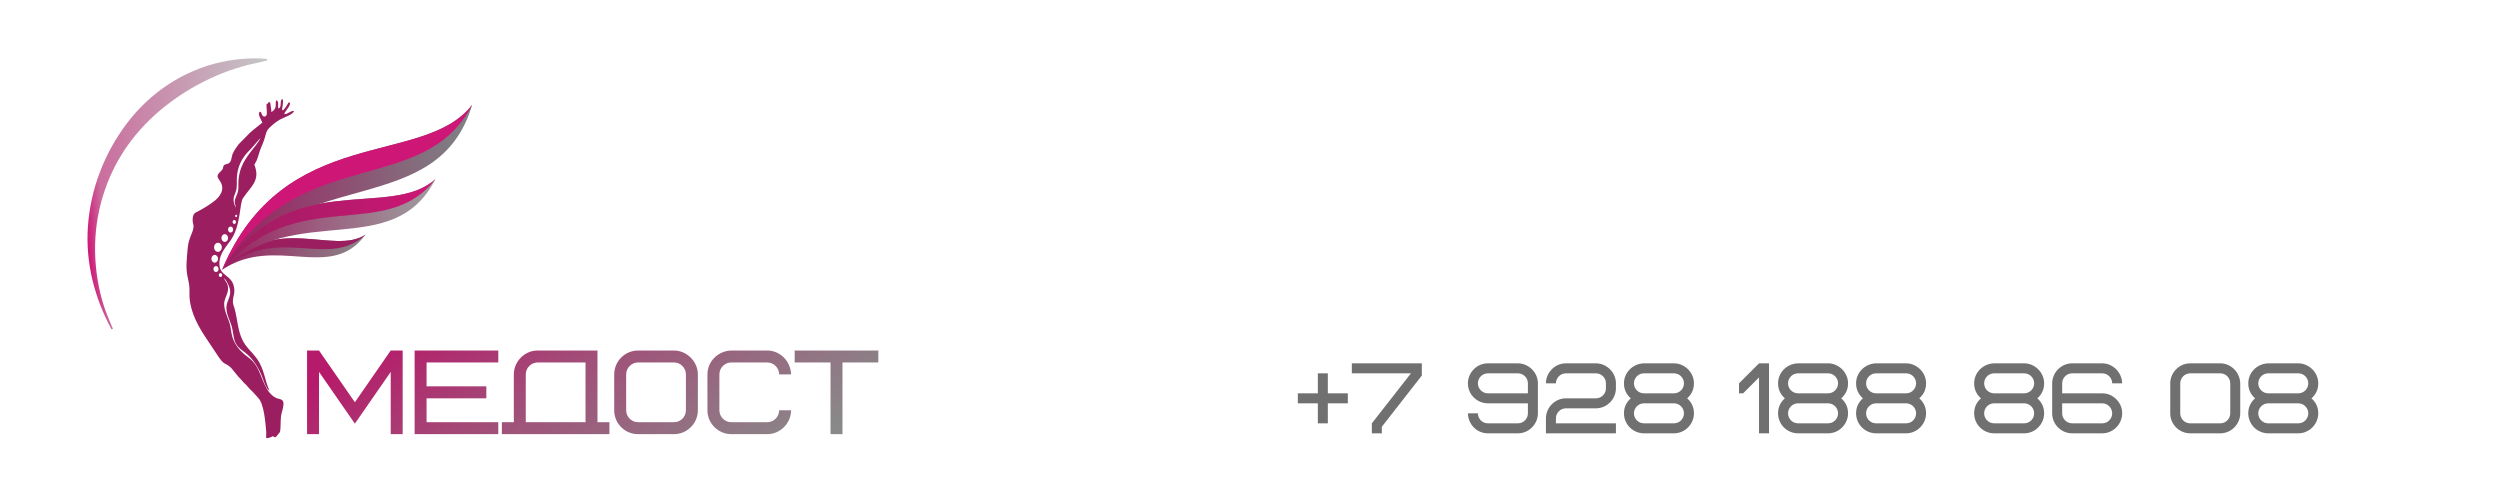 <?xml version="1.0" encoding="UTF-8"?> <svg xmlns="http://www.w3.org/2000/svg" width="600" height="120" viewBox="0 0 600 120" fill="none"><rect width="600" height="120" fill="white"></rect><path fill-rule="evenodd" clip-rule="evenodd" d="M57.211 45.19C57.213 43.595 57.174 42.741 57.59 41.189C58.584 37.481 61.902 34.81 62.499 33.122L60.398 35.534C60.136 35.837 59.943 36.014 59.665 36.295C58.011 37.969 57.023 40.01 56.858 42.451C56.795 43.382 56.896 44.433 56.753 45.341C56.554 46.61 55.703 47.286 56.205 48.922C56.276 49.155 56.559 49.797 56.567 49.861C56.571 48.959 56.036 48.733 56.559 47.459C56.841 46.771 57.21 46.063 57.211 45.19ZM67.8 26.475C68.149 26.483 68.819 25.354 69.017 24.993C69.182 24.692 69.21 24.554 69.621 24.633C69.705 25.619 68.193 26.824 68.243 27.406C69.22 27.357 69.729 26.529 70.539 26.622C70.494 27.459 68.077 28.177 67.121 28.733C66.142 29.302 64.559 30.563 64.107 31.359C63.916 31.695 63.586 32.958 63.44 33.429C63.194 34.221 62.949 34.723 62.641 35.456C62.231 36.428 61.992 37.597 61.558 38.6C61.395 38.977 61.185 39.188 61.052 39.548C62.564 43.368 60.194 44.756 58.315 47.556C57.463 48.828 57.84 54.009 55.413 57.594C54.384 59.115 52.563 60.854 52.659 63.445C52.762 66.234 55.478 65.963 56.111 68.674C56.529 70.464 55.875 70.951 55.893 72.399C55.9 73.023 56.148 73.549 56.313 74.119C56.48 74.697 56.598 75.28 56.709 75.88C57.275 78.929 57.499 81.376 59.646 83.721L60.666 84.858C60.978 85.255 61.295 85.583 61.634 86.051C63.52 88.654 63.609 91.758 64.71 93.778C63.863 93.357 63.321 91.494 63.002 90.65C62.153 88.4 60.772 86.153 58.969 84.734C58.729 84.546 58.519 84.382 58.264 84.193C57.581 83.687 56.882 83.089 56.49 82.232C55.99 81.141 55.969 79.462 55.588 78.236C55.187 76.943 54.567 75.882 54.376 74.466C54.007 71.731 56.538 71.058 54.336 67.461C54.272 67.355 54.187 67.223 54.107 67.11L53.83 66.778C53.819 66.768 53.799 66.746 53.782 66.731C54.14 67.828 54.798 67.888 54.727 69.419C54.678 70.453 54.137 71.212 53.896 72.175C53.429 74.037 54.739 76.165 55.169 77.825C55.421 78.795 55.484 79.897 55.751 80.811C56.381 82.964 57.893 84.558 59.636 85.807C60.061 86.111 60.272 86.328 60.603 86.666C62.962 89.072 63.027 93.741 66.108 95.428C66.998 95.915 68.096 95.572 68.04 97.034C68.004 97.954 67.549 98.965 67.435 99.963C67.308 101.067 67.397 102.338 67.253 103.385C67.184 103.886 66.837 104.091 66.582 104.441C66.142 105.046 66.063 105.064 65.49 104.679C65.07 104.904 64.5 105.223 63.897 105.109C63.819 104.636 63.935 104.113 63.887 103.534C63.718 101.486 63.36 96.895 61.971 95.499C61.368 94.893 60.903 94.222 60.254 93.653C59.771 93.228 59.398 92.674 58.941 92.224C58.75 92.036 58.642 91.981 58.468 91.787C58.305 91.606 58.201 91.481 58.042 91.298C57.885 91.118 57.785 90.98 57.61 90.816C57.362 90.583 57.346 90.589 57.164 90.353L55.522 88.343C53.868 86.715 54.007 88.141 51.875 84.769C51.399 84.018 50.922 83.328 50.416 82.579C48.405 79.599 46.397 76.604 45.679 72.882C45.428 71.582 45.46 70.744 45.469 69.415C45.477 68.289 45.197 67.331 44.984 66.275C44.527 64.005 44.879 61.688 45.061 59.443C45.282 56.72 46.81 55.292 46.371 53.775C46.114 52.889 46.176 51.415 46.936 51.026C48.489 50.232 50.124 49.287 51.454 48.242C52.137 47.706 52.72 47.071 53.099 46.239C53.537 45.282 53.344 44.246 52.826 43.499C52.034 42.357 51.967 42.12 52.922 41.166C53.429 40.66 53.385 40.833 53.585 40C53.727 39.411 54.199 39.467 54.695 39.288C55.655 38.94 55.498 37.625 55.88 36.825C56.303 35.939 56.729 35.354 57.264 34.641L59.973 31.877C60.303 31.593 60.62 31.353 60.963 31.035L62.979 29.407C62.834 29.048 61.617 27.224 62.42 26.799C62.814 26.948 62.711 27.346 62.98 27.708C63.208 28.014 63.635 28.111 63.893 27.745C64.245 27.245 63.868 25.794 63.979 25.029C64.058 24.847 64.102 24.983 64.279 24.824C64.523 24.604 64.259 24.639 64.577 24.468C64.977 24.611 64.903 25.028 64.983 25.542C65.065 26.066 65.125 26.317 65.133 26.898L65.262 26.821C65.373 26.744 65.309 26.799 65.424 26.702C65.699 26.472 65.937 26.228 66.078 25.866C66.27 25.374 66.098 24.784 66.227 24.29C66.297 24.022 66.241 24.198 66.32 24.079C67.099 24.288 66.556 25.537 66.818 26.043C67.294 25.887 67.315 25.529 67.36 24.989C67.397 24.542 67.342 23.892 67.813 23.762C67.99 24.123 67.897 24.726 67.865 25.164C67.82 25.793 67.573 26.121 67.8 26.475Z" fill="#9B1E60"></path><path fill-rule="evenodd" clip-rule="evenodd" d="M56.683 51.537C56.817 51.537 56.925 51.664 56.925 51.821C56.925 51.978 56.817 52.105 56.683 52.105C56.549 52.105 56.44 51.978 56.44 51.821C56.44 51.664 56.549 51.537 56.683 51.537Z" fill="#FEFEFE"></path><path fill-rule="evenodd" clip-rule="evenodd" d="M56.227 52.791C56.451 52.791 56.633 53.004 56.633 53.266C56.633 53.529 56.451 53.742 56.227 53.742C56.004 53.742 55.822 53.529 55.822 53.266C55.822 53.004 56.004 52.791 56.227 52.791Z" fill="#FEFEFE"></path><path fill-rule="evenodd" clip-rule="evenodd" d="M55.344 54.369C55.684 54.369 55.96 54.693 55.96 55.092C55.96 55.49 55.684 55.814 55.344 55.814C55.003 55.814 54.727 55.49 54.727 55.092C54.727 54.693 55.003 54.369 55.344 54.369Z" fill="#FEFEFE"></path><path fill-rule="evenodd" clip-rule="evenodd" d="M53.94 56.195C54.378 56.195 54.733 56.611 54.733 57.125C54.733 57.638 54.378 58.054 53.94 58.054C53.502 58.054 53.147 57.638 53.147 57.125C53.147 56.611 53.502 56.195 53.94 56.195Z" fill="#FEFEFE"></path><path fill-rule="evenodd" clip-rule="evenodd" d="M52.307 58.262C52.821 58.262 53.238 58.751 53.238 59.353C53.238 59.956 52.821 60.445 52.307 60.445C51.792 60.445 51.376 59.956 51.376 59.353C51.376 58.751 51.792 58.262 52.307 58.262Z" fill="#FEFEFE"></path><path fill-rule="evenodd" clip-rule="evenodd" d="M51.533 61.178C51.971 61.178 52.326 61.594 52.326 62.108C52.326 62.621 51.971 63.037 51.533 63.037C51.095 63.037 50.74 62.621 50.74 62.108C50.74 61.594 51.095 61.178 51.533 61.178Z" fill="#FEFEFE"></path><path fill-rule="evenodd" clip-rule="evenodd" d="M51.844 63.852C52.184 63.852 52.46 64.175 52.46 64.574C52.46 64.973 52.184 65.296 51.844 65.296C51.503 65.296 51.227 64.973 51.227 64.574C51.227 64.175 51.503 63.852 51.844 63.852Z" fill="#FEFEFE"></path><path fill-rule="evenodd" clip-rule="evenodd" d="M52.913 65.537C53.137 65.537 53.319 65.75 53.319 66.012C53.319 66.275 53.137 66.488 52.913 66.488C52.69 66.488 52.508 66.275 52.508 66.012C52.508 65.75 52.69 65.537 52.913 65.537Z" fill="#FEFEFE"></path><path d="M26.766 79.052C22.691 71.496 20.511 63.092 21.093 54.466C21.702 45.446 25.004 36.82 30.448 29.613C36.025 22.232 43.992 16.888 53.072 14.899C55.208 14.431 57.355 14.154 59.537 14.039C60.507 13.988 61.485 13.992 62.457 14.022C62.906 14.037 63.353 14.083 63.801 14.117C64.15 14.144 64.132 14.103 64.154 14.458C64.164 14.61 59.955 15.457 59.575 15.559C57.466 16.125 55.375 16.768 53.346 17.579C44.959 20.933 37.057 26.46 31.54 33.673C26.081 40.809 23.041 49.655 22.83 58.63C22.737 62.563 23.165 66.433 24.051 70.262C24.472 72.079 25.049 73.883 25.722 75.622C26.029 76.416 26.35 77.199 26.696 77.976C26.82 78.255 26.944 78.533 27.068 78.811C27.134 78.959 26.889 78.993 26.766 79.052Z" fill="url(#paint0_linear_416_6682)"></path><path fill-rule="evenodd" clip-rule="evenodd" d="M113.327 25.131C105.184 52.722 72.088 39.53 53.302 64.741C68.184 29.446 101.818 40.256 113.327 25.131Z" fill="url(#paint1_linear_416_6682)"></path><path fill-rule="evenodd" clip-rule="evenodd" d="M53.302 64.741C68.184 29.446 101.818 40.256 113.327 25.131C101.738 47.731 71.333 34.062 53.302 64.741Z" fill="#CE1676"></path><path fill-rule="evenodd" clip-rule="evenodd" d="M87.722 56.318C79.367 67.769 66.2 56.159 53.302 64.74C66.061 50.833 79.873 61.427 87.722 56.318Z" fill="url(#paint2_linear_416_6682)"></path><path fill-rule="evenodd" clip-rule="evenodd" d="M53.302 64.74C66.061 50.833 79.873 61.427 87.722 56.318C78.596 64.882 66.757 53.497 53.302 64.74Z" fill="#9B1E60"></path><path fill-rule="evenodd" clip-rule="evenodd" d="M104.505 42.975C94.458 62.833 71.116 48.176 53.302 64.739C69.551 39.958 93.636 52.878 104.505 42.975Z" fill="url(#paint3_linear_416_6682)"></path><path fill-rule="evenodd" clip-rule="evenodd" d="M53.302 64.739C69.551 39.958 93.636 52.878 104.505 42.975C92.532 58.554 71.304 43.91 53.302 64.739Z" fill="url(#paint4_linear_416_6682)"></path><path d="M85.169 101.675L93.773 89.255V104.199H96.642V84.121H93.773L85.169 96.541L76.564 84.121H73.695V104.199H76.564V89.255L85.169 101.675ZM102.378 86.989H119.588V84.121H99.51V104.199H119.588V101.331H102.378V95.594H116.72V92.726H102.378V86.989ZM126.185 89.858C126.185 88.28 127.476 86.989 129.054 86.989H140.527V101.331H126.185V89.858ZM120.449 104.199H146.264V101.331H143.395V84.121H129.054C125.841 84.121 123.317 86.817 123.317 89.858V101.331H120.449V104.199ZM164.621 98.463C164.621 100.04 163.33 101.331 161.753 101.331H153.148C151.57 101.331 150.279 100.04 150.279 98.463V89.858C150.279 88.28 151.57 86.989 153.148 86.989H161.753C163.33 86.989 164.621 88.28 164.621 89.858V98.463ZM167.489 89.858C167.489 86.731 164.793 84.121 161.753 84.121H153.148C149.992 84.121 147.411 86.703 147.411 89.858V98.463C147.411 101.646 149.964 104.199 153.148 104.199H161.753C164.908 104.199 167.489 101.618 167.489 98.463V89.858ZM175.52 84.121C172.308 84.207 169.784 86.76 169.784 89.858V98.463C169.784 101.704 172.451 104.199 175.52 104.199H184.125C187.338 104.199 189.862 101.503 189.862 98.463H186.994C186.994 100.04 185.703 101.331 184.125 101.331H175.52C173.943 101.331 172.652 100.04 172.652 98.463V89.858C172.652 88.28 173.943 86.989 175.52 86.989H184.125C185.703 86.989 186.994 88.28 186.994 89.858H189.862C189.776 86.674 187.194 84.121 184.125 84.121H175.52ZM210.801 86.989V84.121H190.722V86.989H199.327V104.199H202.196V86.989H210.801Z" fill="url(#paint5_linear_416_6682)"></path><path d="M318.68 101.599H316.28V96.799H311.48V94.399H316.28V89.599H318.68V94.399H323.48V96.799H318.68V101.599Z" fill="#707070"></path><path d="M341.241 87.199V90.127L331.641 102.415V103.999H329.241V101.599L338.625 89.599H324.441V87.199H341.241Z" fill="#707070"></path><path d="M357.096 94.399H366.696V91.999C366.696 90.679 365.616 89.599 364.296 89.599H357.096C355.776 89.599 354.696 90.679 354.696 91.999C354.696 93.319 355.776 94.399 357.096 94.399ZM366.696 99.199V96.799H357.096C354.528 96.799 352.296 94.711 352.296 91.999C352.296 89.455 354.408 87.199 357.096 87.199H364.296C366.816 87.199 369.096 89.335 369.096 91.999V99.199C369.096 101.743 366.984 103.999 364.296 103.999H357.096C354.48 103.999 352.368 101.911 352.296 99.199H354.696C354.696 100.519 355.776 101.599 357.096 101.599H364.296C365.616 101.599 366.696 100.519 366.696 99.199Z" fill="#707070"></path><path d="M373.422 100.399V101.599H387.822V103.999H371.022V100.399C371.022 97.855 373.134 95.599 375.822 95.599H383.022C384.342 95.599 385.422 94.519 385.422 93.199V91.999C385.422 90.679 384.342 89.599 383.022 89.599H375.822C374.502 89.599 373.422 90.679 373.422 91.999H371.022C371.022 89.455 373.134 87.199 375.822 87.199H383.022C385.542 87.199 387.822 89.335 387.822 91.999V93.199C387.822 95.743 385.71 97.999 383.022 97.999H375.822C374.502 97.999 373.422 99.079 373.422 100.399Z" fill="#707070"></path><path d="M394.549 101.599H401.749C403.069 101.599 404.149 100.519 404.149 99.199C404.149 97.879 403.069 96.799 401.749 96.799H394.549C393.229 96.799 392.149 97.879 392.149 99.199C392.149 100.519 393.229 101.599 394.549 101.599ZM401.749 89.599H394.549C393.229 89.599 392.149 90.679 392.149 91.999C392.149 93.319 393.229 94.399 394.549 94.399H401.749C403.069 94.399 404.149 93.319 404.149 91.999C404.149 90.679 403.069 89.599 401.749 89.599ZM394.549 87.199H401.749C404.269 87.199 406.549 89.335 406.549 91.999C406.549 93.439 405.997 94.639 404.917 95.599C405.997 96.559 406.549 97.759 406.549 99.199C406.549 101.743 404.437 103.999 401.749 103.999H394.549C391.981 103.999 389.749 101.911 389.749 99.199C389.749 97.759 390.301 96.559 391.381 95.599C390.301 94.639 389.749 93.439 389.749 91.999C389.749 89.407 391.861 87.271 394.549 87.199Z" fill="#707070"></path><path d="M417.365 91.999L422.165 87.199H424.565V103.999H422.165V90.583L418.349 94.399H417.365V91.999Z" fill="#707070"></path><path d="M431.533 101.599H438.733C440.053 101.599 441.133 100.519 441.133 99.199C441.133 97.879 440.053 96.799 438.733 96.799H431.533C430.213 96.799 429.133 97.879 429.133 99.199C429.133 100.519 430.213 101.599 431.533 101.599ZM438.733 89.599H431.533C430.213 89.599 429.133 90.679 429.133 91.999C429.133 93.319 430.213 94.399 431.533 94.399H438.733C440.053 94.399 441.133 93.319 441.133 91.999C441.133 90.679 440.053 89.599 438.733 89.599ZM431.533 87.199H438.733C441.253 87.199 443.533 89.335 443.533 91.999C443.533 93.439 442.981 94.639 441.901 95.599C442.981 96.559 443.533 97.759 443.533 99.199C443.533 101.743 441.421 103.999 438.733 103.999H431.533C428.965 103.999 426.733 101.911 426.733 99.199C426.733 97.759 427.285 96.559 428.365 95.599C427.285 94.639 426.733 93.439 426.733 91.999C426.733 89.407 428.845 87.271 431.533 87.199Z" fill="#707070"></path><path d="M450.26 101.599H457.46C458.78 101.599 459.86 100.519 459.86 99.199C459.86 97.879 458.78 96.799 457.46 96.799H450.26C448.94 96.799 447.86 97.879 447.86 99.199C447.86 100.519 448.94 101.599 450.26 101.599ZM457.46 89.599H450.26C448.94 89.599 447.86 90.679 447.86 91.999C447.86 93.319 448.94 94.399 450.26 94.399H457.46C458.78 94.399 459.86 93.319 459.86 91.999C459.86 90.679 458.78 89.599 457.46 89.599ZM450.26 87.199H457.46C459.98 87.199 462.26 89.335 462.26 91.999C462.26 93.439 461.708 94.639 460.628 95.599C461.708 96.559 462.26 97.759 462.26 99.199C462.26 101.743 460.148 103.999 457.46 103.999H450.26C447.692 103.999 445.46 101.911 445.46 99.199C445.46 97.759 446.012 96.559 447.092 95.599C446.012 94.639 445.46 93.439 445.46 91.999C445.46 89.407 447.572 87.271 450.26 87.199Z" fill="#707070"></path><path d="M478.596 101.599H485.796C487.116 101.599 488.196 100.519 488.196 99.199C488.196 97.879 487.116 96.799 485.796 96.799H478.596C477.276 96.799 476.196 97.879 476.196 99.199C476.196 100.519 477.276 101.599 478.596 101.599ZM485.796 89.599H478.596C477.276 89.599 476.196 90.679 476.196 91.999C476.196 93.319 477.276 94.399 478.596 94.399H485.796C487.116 94.399 488.196 93.319 488.196 91.999C488.196 90.679 487.116 89.599 485.796 89.599ZM478.596 87.199H485.796C488.316 87.199 490.596 89.335 490.596 91.999C490.596 93.439 490.044 94.639 488.964 95.599C490.044 96.559 490.596 97.759 490.596 99.199C490.596 101.743 488.484 103.999 485.796 103.999H478.596C476.028 103.999 473.796 101.911 473.796 99.199C473.796 97.759 474.348 96.559 475.428 95.599C474.348 94.639 473.796 93.439 473.796 91.999C473.796 89.407 475.908 87.271 478.596 87.199Z" fill="#707070"></path><path d="M504.522 96.799H494.922V99.199C494.922 100.519 496.002 101.599 497.322 101.599H504.522C505.842 101.599 506.922 100.519 506.922 99.199C506.922 97.879 505.842 96.799 504.522 96.799ZM494.922 91.999V94.399H504.522C505.842 94.399 506.97 94.879 507.906 95.815C508.842 96.751 509.322 97.879 509.322 99.199C509.322 101.743 507.21 103.999 504.522 103.999H497.322C494.754 103.999 492.522 101.911 492.522 99.199V91.999C492.522 89.455 494.634 87.199 497.322 87.199H504.522C507.09 87.199 509.25 89.335 509.322 91.999H506.922C506.922 90.679 505.842 89.599 504.522 89.599H497.322C496.002 89.599 494.922 90.679 494.922 91.999Z" fill="#707070"></path><path d="M535.258 99.199V91.999C535.258 90.679 534.178 89.599 532.858 89.599H525.658C524.338 89.599 523.258 90.679 523.258 91.999V99.199C523.258 100.519 524.338 101.599 525.658 101.599H532.858C534.178 101.599 535.258 100.519 535.258 99.199ZM537.658 91.999V99.199C537.658 101.743 535.546 103.999 532.858 103.999H525.658C523.09 103.999 520.858 101.911 520.858 99.199V91.999C520.858 89.455 522.97 87.199 525.658 87.199H532.858C535.426 87.199 537.586 89.335 537.658 91.999Z" fill="#707070"></path><path d="M544.385 101.599H551.585C552.905 101.599 553.985 100.519 553.985 99.199C553.985 97.879 552.905 96.799 551.585 96.799H544.385C543.065 96.799 541.985 97.879 541.985 99.199C541.985 100.519 543.065 101.599 544.385 101.599ZM551.585 89.599H544.385C543.065 89.599 541.985 90.679 541.985 91.999C541.985 93.319 543.065 94.399 544.385 94.399H551.585C552.905 94.399 553.985 93.319 553.985 91.999C553.985 90.679 552.905 89.599 551.585 89.599ZM544.385 87.199H551.585C554.105 87.199 556.385 89.335 556.385 91.999C556.385 93.439 555.833 94.639 554.753 95.599C555.833 96.559 556.385 97.759 556.385 99.199C556.385 101.743 554.273 103.999 551.585 103.999H544.385C541.817 103.999 539.585 101.911 539.585 99.199C539.585 97.759 540.137 96.559 541.217 95.599C540.137 94.639 539.585 93.439 539.585 91.999C539.585 89.407 541.697 87.271 544.385 87.199Z" fill="#707070"></path><defs><linearGradient id="paint0_linear_416_6682" x1="20.157" y1="48.38" x2="66.577" y2="44.66" gradientUnits="userSpaceOnUse"><stop stop-color="#CE1676"></stop><stop offset="0.09" stop-color="#CA6E9E"></stop><stop offset="1" stop-color="#C5C6C6"></stop></linearGradient><linearGradient id="paint1_linear_416_6682" x1="53.302" y1="44.936" x2="113.327" y2="44.936" gradientUnits="userSpaceOnUse"><stop stop-color="#9B1E60"></stop><stop offset="1" stop-color="#7E8385"></stop></linearGradient><linearGradient id="paint2_linear_416_6682" x1="53.302" y1="61.14" x2="87.722" y2="61.14" gradientUnits="userSpaceOnUse"><stop stop-color="#9B1E60"></stop><stop offset="1" stop-color="#898989"></stop></linearGradient><linearGradient id="paint3_linear_416_6682" x1="53.302" y1="55.181" x2="104.504" y2="55.181" gradientUnits="userSpaceOnUse"><stop stop-color="#9B1E60"></stop><stop offset="0.451" stop-color="#9C5E7F"></stop><stop offset="1" stop-color="#9D9E9E"></stop></linearGradient><linearGradient id="paint4_linear_416_6682" x1="53.302" y1="55.181" x2="104.504" y2="55.181" gradientUnits="userSpaceOnUse"><stop stop-color="#9B1E60"></stop><stop offset="1" stop-color="#CE1676"></stop></linearGradient><linearGradient id="paint5_linear_416_6682" x1="119.399" y1="61.318" x2="165.097" y2="127.002" gradientUnits="userSpaceOnUse"><stop stop-color="#B61A6A"></stop><stop offset="0.431" stop-color="#A05179"></stop><stop offset="1" stop-color="#898989"></stop></linearGradient></defs></svg> 